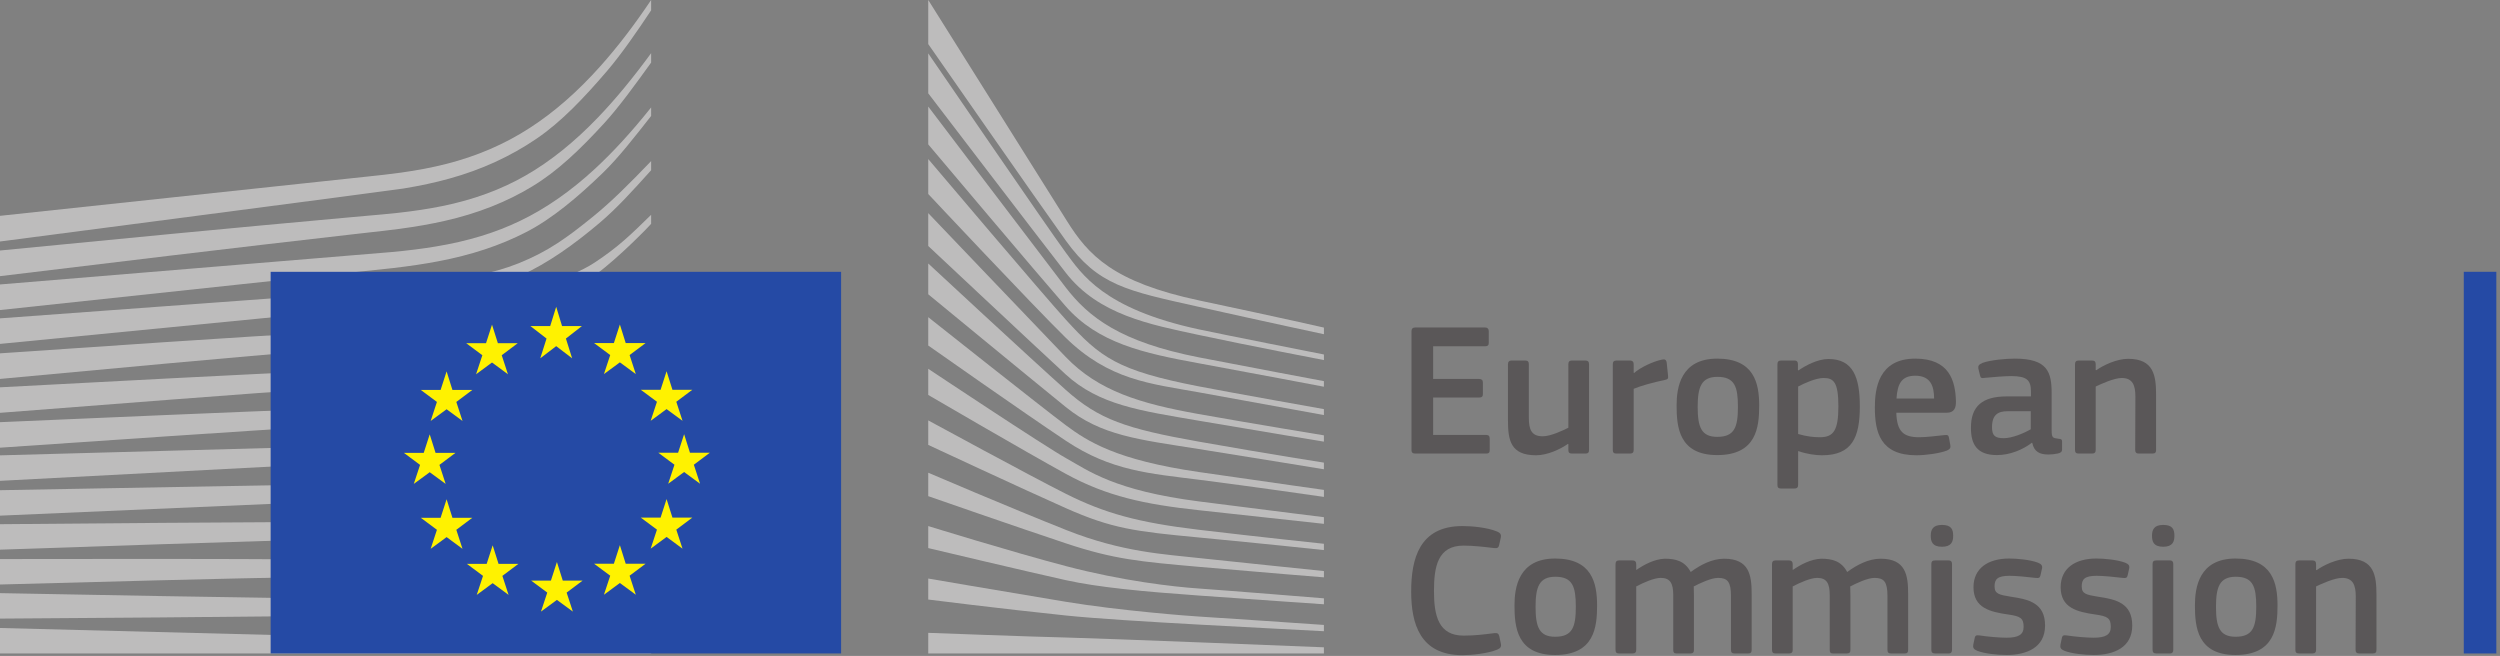 <svg width="667" height="175" viewBox="0 0 667 175" fill="none" xmlns="http://www.w3.org/2000/svg">
<rect x="0" y="0" width="667" height="175" fill="#808080" stroke="none"/>
<g clip-path="url(#clip0_409:2)">
<path d="M376.585 88.386C376.585 87.729 376.889 87.373 377.599 87.373H396.241C396.849 87.373 397.204 87.729 397.204 88.335V91.477C397.204 92.085 396.949 92.389 396.191 92.389H382.361V101.102H394.62C395.279 101.102 395.633 101.405 395.633 102.014V105.154C395.633 105.763 395.38 106.067 394.62 106.067H382.361V116.046H396.547C397.153 116.046 397.457 116.351 397.457 117.008V120.1C397.457 120.757 397.204 121.011 396.495 121.011H377.599C376.889 121.011 376.585 120.708 376.585 120.1V88.386" fill="#5A5758"/>
<path d="M422.995 121.011H419.396C418.637 121.011 418.435 120.657 418.435 120.048V118.479L418.333 118.428C416.357 119.795 412.912 121.467 409.823 121.467C402.984 121.467 402.325 117.415 402.325 112.094V97.201C402.325 96.593 402.577 96.188 403.287 96.188H406.985C407.644 96.188 407.897 96.542 407.897 97.201V111.436C407.897 114.475 408.504 116.402 411.596 116.402C413.773 116.402 417.116 114.781 418.435 114.121V97.201C418.435 96.593 418.637 96.188 419.396 96.188H422.995C423.703 96.188 423.955 96.542 423.955 97.201V120.048C423.955 120.708 423.703 121.011 422.995 121.011" fill="#5A5758"/>
<path d="M435.864 120.048C435.864 120.657 435.611 121.011 434.901 121.011H431.255C430.547 121.011 430.292 120.708 430.292 120.048V97.201C430.292 96.542 430.547 96.188 431.255 96.188H434.851C435.611 96.188 435.864 96.593 435.864 97.201V99.43L435.965 99.532C437.487 98.113 441.083 96.391 443.463 95.934C444.121 95.783 444.577 95.934 444.679 96.796L445.033 100.191C445.085 100.899 445.135 101.204 444.071 101.405C441.233 101.963 437.637 102.976 435.864 103.736V120.048" fill="#5A5758"/>
<path d="M458.208 100.545C453.901 100.545 452.94 103.281 452.94 108.548C452.94 113.919 453.901 116.553 458.159 116.553C462.768 116.553 463.679 113.969 463.679 108.548C463.679 103.179 462.819 100.545 458.208 100.545V100.545ZM458.159 121.416C447.975 121.416 447.317 113.969 447.317 108.194C447.317 103.433 448.38 95.681 458.159 95.681C467.985 95.681 469.353 102.217 469.353 108.194C469.353 113.969 468.644 121.416 458.159 121.416" fill="#5A5758"/>
<path d="M486.529 100.848C484.452 100.848 481.261 102.318 479.741 103.128V115.793C482.021 116.451 483.844 116.654 485.567 116.654C489.215 116.654 490.481 114.781 490.481 108.396C490.481 101.963 489.215 100.848 486.529 100.848V100.848ZM486.124 121.467C484.452 121.467 482.121 121.164 479.792 120.352L479.741 120.403V129.32C479.741 129.877 479.589 130.332 478.779 130.332H475.181C474.372 130.332 474.22 129.977 474.22 129.32V97.201C474.22 96.542 474.473 96.188 475.181 96.188H478.779C479.488 96.188 479.691 96.593 479.691 97.201V98.72L479.843 98.822C481.667 97.555 484.908 95.783 487.847 95.783C494.484 95.783 496.205 100.797 496.205 108.447C496.205 116.705 494.128 121.467 486.124 121.467" fill="#5A5758"/>
<path d="M505.987 106.32H516.017C516.017 103.23 515.207 100.24 511.001 100.24C507.253 100.24 506.24 102.52 505.987 106.32ZM505.936 110.119C506.088 115.236 507.912 116.654 512.065 116.654C513.889 116.654 516.725 116.3 518.652 116.097C519.563 115.995 519.867 115.995 520.019 116.959L520.324 118.63C520.475 119.39 520.375 119.795 519.461 120.201C517.487 120.96 513.788 121.467 511.305 121.467C501.629 121.467 500.212 115.287 500.212 108.701C500.212 103.787 501.123 95.681 511.001 95.681C520.069 95.681 521.691 101.558 521.843 107.029C521.893 108.852 521.388 110.119 519.36 110.119H505.936" fill="#5A5758"/>
<path d="M541.807 109.714H535.625C533.093 109.714 531.472 110.626 531.472 113.969C531.472 116.198 532.231 116.908 534.612 116.908C536.791 116.908 539.881 115.641 541.807 114.527V109.714ZM542.111 118.123C539.577 120.048 536.183 121.416 532.788 121.416C527.419 121.416 525.848 118.479 525.848 114.224C525.797 108.296 528.989 105.763 535.372 105.763H541.856V104.446C541.856 101.405 540.741 100.342 536.588 100.342C534.916 100.342 531.724 100.596 529.699 100.797C528.685 100.95 528.432 100.899 528.28 100.191L527.824 98.316C527.723 97.657 527.875 97.252 528.989 96.796C531.167 96.036 535.169 95.681 537.551 95.681C546.315 95.681 547.379 99.278 547.379 104.953V114.73C547.379 116.807 547.632 116.857 549.203 117.059C549.961 117.11 550.165 117.263 550.165 117.82V119.947C550.165 120.504 549.811 120.858 548.948 121.011C548.139 121.164 547.328 121.265 546.568 121.265C544.187 121.265 542.719 120.555 542.212 118.174L542.111 118.123" fill="#5A5758"/>
<path d="M574.281 121.011H570.635C569.976 121.011 569.672 120.708 569.672 120.048L569.723 105.813C569.723 102.825 569.013 100.848 566.075 100.848C564.049 100.848 560.503 102.469 559.135 103.128V120.048C559.135 120.657 558.883 121.011 558.172 121.011H554.576C553.867 121.011 553.612 120.708 553.612 120.048V97.201C553.612 96.542 553.867 96.188 554.576 96.188H558.172C558.883 96.188 559.135 96.542 559.135 97.201V98.72C559.185 98.72 559.236 98.771 559.287 98.771C561.161 97.455 564.708 95.732 567.797 95.732C574.636 95.732 575.244 100.24 575.244 105.357V120.048C575.244 120.657 575.043 121.011 574.281 121.011Z" fill="#5A5758"/>
<path d="M390.181 140.352C392.665 140.352 396.768 140.707 399.452 141.821C400.263 142.176 400.567 142.581 400.416 143.391L399.96 145.468C399.807 146.076 399.555 146.329 398.643 146.228C396.161 145.926 393.12 145.569 390.487 145.569C383.596 145.569 382.583 151.143 382.583 157.728C382.583 164.364 383.849 169.583 390.487 169.583C393.424 169.583 395.907 169.277 398.643 168.924C399.605 168.822 399.807 169.076 400.009 169.735L400.416 171.66C400.617 172.469 400.364 172.927 399.555 173.28C397.072 174.344 392.665 174.8 390.181 174.8C378.885 174.8 376.504 166.441 376.504 157.829C376.504 149.167 378.632 140.352 390.181 140.352" fill="#5A5758"/>
<path d="M414.957 153.879C410.653 153.879 409.689 156.614 409.689 161.883C409.689 167.252 410.653 169.885 414.908 169.885C419.517 169.885 420.429 167.303 420.429 161.883C420.429 156.512 419.568 153.879 414.957 153.879V153.879ZM414.908 174.75C404.725 174.75 404.067 167.303 404.067 161.528C404.067 156.767 405.131 149.015 414.908 149.015C424.736 149.015 426.104 155.551 426.104 161.528C426.104 167.303 425.395 174.75 414.908 174.75" fill="#5A5758"/>
<path d="M466.432 174.344H462.784C462.076 174.344 461.823 174.041 461.823 173.383V158.995C461.823 155.245 460.911 154.181 458.377 154.181C456.503 154.181 453.463 155.652 451.892 156.461C451.892 156.968 451.944 157.88 451.944 159.045V173.383C451.944 173.991 451.741 174.344 450.981 174.344H447.283C446.624 174.344 446.421 174.041 446.421 173.383V158.741C446.421 155.652 445.611 154.181 443.077 154.181C441.305 154.181 438.468 155.448 436.544 156.461V173.383C436.544 173.991 436.291 174.344 435.58 174.344H431.935C431.276 174.344 431.021 174.041 431.021 173.383V150.535C431.021 149.876 431.276 149.521 431.935 149.521H435.531C436.291 149.521 436.544 149.927 436.544 150.535V152.003L436.593 152.053C438.569 150.686 441.356 149.167 444.143 149.065C447.08 149.065 449.512 149.673 451.083 152.61C453.615 150.737 456.757 149.065 460 149.065C466.685 149.065 467.344 153.422 467.344 158.488V173.383C467.344 173.991 467.141 174.344 466.432 174.344" fill="#5A5758"/>
<path d="M508.181 174.344H504.533C503.825 174.344 503.571 174.041 503.571 173.383V158.995C503.571 155.245 502.66 154.181 500.125 154.181C498.252 154.181 495.213 155.652 493.641 156.461C493.641 156.968 493.692 157.88 493.692 159.045V173.383C493.692 173.991 493.491 174.344 492.729 174.344H489.032C488.373 174.344 488.171 174.041 488.171 173.383V158.741C488.171 155.652 487.36 154.181 484.828 154.181C483.055 154.181 480.217 155.448 478.292 156.461V173.383C478.292 173.991 478.039 174.344 477.331 174.344H473.681C473.024 174.344 472.771 174.041 472.771 173.383V150.535C472.771 149.876 473.024 149.521 473.681 149.521H477.279C478.039 149.521 478.292 149.927 478.292 150.535V152.003L478.343 152.053C480.319 150.686 483.105 149.167 485.891 149.065C488.829 149.065 491.261 149.673 492.832 152.61C495.364 150.737 498.504 149.065 501.747 149.065C508.435 149.065 509.093 153.422 509.093 158.488V173.383C509.093 173.991 508.889 174.344 508.181 174.344Z" fill="#5A5758"/>
<path d="M520.8 173.383C520.8 173.939 520.599 174.344 519.889 174.344H516.292C515.583 174.344 515.279 174.041 515.279 173.383V150.484C515.279 149.773 515.583 149.521 516.292 149.521H519.889C520.599 149.521 520.8 149.927 520.8 150.484V173.383ZM518.115 145.875C515.481 145.875 515.127 144.404 515.127 142.936C515.127 141.315 515.684 140.048 518.115 140.048C520.599 140.048 521.105 141.214 521.105 142.936C521.105 144.505 520.649 145.875 518.115 145.875Z" fill="#5A5758"/>
<path d="M535.392 174.75C532.859 174.75 529.465 174.395 527.54 173.635C526.527 173.229 526.324 172.773 526.476 171.963L526.831 170.292C526.983 169.481 527.336 169.431 528.148 169.532C530.377 169.885 533.619 170.14 535.341 170.14C538.584 170.14 539.9 169.277 539.9 167.252C539.9 164.921 539.04 164.415 535.848 163.959C530.884 163.251 526.527 162.185 526.527 156.664C526.527 151.649 530.377 149.015 536.051 149.015C538.127 149.015 541.623 149.319 543.751 150.129C544.611 150.484 544.967 150.888 544.815 151.649L544.409 153.473C544.257 154.181 543.953 154.283 543.041 154.181C540.863 153.929 538.027 153.624 536.152 153.624C532.909 153.624 532.151 154.537 532.151 156.461C532.151 158.437 533.365 158.691 536.456 159.197C541.269 159.907 545.625 160.869 545.625 166.897C545.625 172.826 540.611 174.75 535.392 174.75" fill="#5A5758"/>
<path d="M558.649 174.75C556.115 174.75 552.723 174.395 550.796 173.635C549.783 173.229 549.58 172.773 549.732 171.963L550.087 170.292C550.239 169.481 550.593 169.431 551.404 169.532C553.633 169.885 556.876 170.14 558.599 170.14C561.84 170.14 563.157 169.277 563.157 167.252C563.157 164.921 562.296 164.415 559.105 163.959C554.14 163.251 549.783 162.185 549.783 156.664C549.783 151.649 553.633 149.015 559.307 149.015C561.385 149.015 564.88 149.319 567.007 150.129C567.869 150.484 568.223 150.888 568.071 151.649L567.667 153.473C567.513 154.181 567.211 154.283 566.297 154.181C564.119 153.929 561.283 153.624 559.408 153.624C556.167 153.624 555.407 154.537 555.407 156.461C555.407 158.437 556.621 158.691 559.713 159.197C564.525 159.907 568.883 160.869 568.883 166.897C568.883 172.826 563.867 174.75 558.649 174.75" fill="#5A5758"/>
<path d="M579.828 173.383C579.828 173.939 579.625 174.344 578.916 174.344H575.32C574.611 174.344 574.307 174.041 574.307 173.383V150.484C574.307 149.773 574.611 149.521 575.32 149.521H578.916C579.625 149.521 579.828 149.927 579.828 150.484V173.383ZM577.143 145.875C574.508 145.875 574.155 144.404 574.155 142.936C574.155 141.315 574.712 140.048 577.143 140.048C579.625 140.048 580.132 141.214 580.132 142.936C580.132 144.505 579.676 145.875 577.143 145.875Z" fill="#5A5758"/>
<path d="M596.497 153.879C592.191 153.879 591.227 156.614 591.227 161.883C591.227 167.252 592.191 169.885 596.445 169.885C601.056 169.885 601.968 167.303 601.968 161.883C601.968 156.512 601.107 153.879 596.497 153.879V153.879ZM596.445 174.75C586.264 174.75 585.605 167.303 585.605 161.528C585.605 156.767 586.668 149.015 596.445 149.015C606.275 149.015 607.641 155.551 607.641 161.528C607.641 167.303 606.932 174.75 596.445 174.75" fill="#5A5758"/>
<path d="M633.076 174.344H629.429C628.771 174.344 628.467 174.041 628.467 173.383L628.517 159.147C628.517 156.159 627.808 154.181 624.869 154.181C622.843 154.181 619.297 155.803 617.929 156.461V173.383C617.929 173.991 617.676 174.344 616.967 174.344H613.371C612.661 174.344 612.407 174.041 612.407 173.383V150.535C612.407 149.876 612.661 149.521 613.371 149.521H616.967C617.676 149.521 617.929 149.876 617.929 150.535V152.053C617.98 152.053 618.031 152.105 618.081 152.105C619.955 150.788 623.501 149.065 626.592 149.065C633.431 149.065 634.039 153.573 634.039 158.691V173.383C634.039 173.991 633.836 174.344 633.076 174.344Z" fill="#5A5758"/>
<path d="M666.025 174.338V72.518H657.337V174.338H666.025Z" fill="#254AA5"/>
<path d="M0 64.432C0 64.432 104.679 50.785 107.635 50.297C112.165 49.553 116.19 48.681 119.942 47.635C128.409 45.298 136.203 41.731 143.103 37.032C149.717 32.561 155.871 26.057 161.971 18.923C165.849 14.383 169.923 8.464 173.723 2.751V-0.005C169.215 6.719 164.773 12.512 160.207 17.628C154.155 24.416 147.805 29.969 141.333 34.136C134.655 38.471 127.136 41.706 118.988 43.754C115.336 44.681 111.425 45.433 107.03 46.05C104.132 46.46 101.146 46.776 98.258 47.082C97.105 47.205 0 57.584 0 57.584V64.432Z" fill="#BDBCBC"/>
<path d="M140.379 46.746C133.827 50.543 126.258 53.321 117.887 55.005C114.311 55.732 110.415 56.324 105.97 56.812C103.36 57.097 100.731 57.327 98.097 57.555C96.677 57.68 95.256 57.803 93.84 57.935C61.761 60.833 29.847 63.916 0 66.836V73.678C30.082 70.022 62.218 66.151 94.286 62.494C95.712 62.326 97.138 62.167 98.566 62.009C101.193 61.717 103.823 61.426 106.463 61.076C111.025 60.464 115.018 59.761 118.667 58.926C127.365 56.967 135.223 53.873 142.011 49.731C148.759 45.65 154.723 39.936 161.133 32.948C165.125 28.6 169.567 22.461 173.723 16.695V14.185C168.828 20.877 164.181 26.499 159.584 31.295C153.324 37.828 146.863 43.025 140.379 46.746" fill="#BDBCBC"/>
<path d="M158.699 45.07C152.311 50.972 145.643 55.615 138.876 58.871C132.26 62.087 124.856 64.343 116.238 65.771C112.682 66.365 108.816 66.85 104.424 67.253L0 75.893V82.721L92.823 72.796L104.834 71.524C109.357 70.997 113.303 70.406 116.895 69.717C125.82 68.021 133.476 65.483 140.297 61.965C147.271 58.412 154.239 52.5 160.716 46.24C165.064 42.042 169.249 36.621 173.723 30.935V28.66C168.556 35.131 163.623 40.524 158.699 45.07" fill="#BDBCBC"/>
<path d="M133.447 80.525C127.369 83.953 122.822 85.927 114.141 86.84C108.894 87.409 103.501 87.68 98.284 87.942C95.759 88.069 93.231 88.195 90.709 88.355C74.933 89.264 59.441 90.271 43.636 91.31L0 94.271V101.097L44.071 97.023C58.312 95.736 74.86 94.251 91.016 92.923L102.76 92.007C107.344 91.652 111.104 91.275 114.587 90.817C123.52 89.655 131.152 87.837 137.913 85.263C145.193 82.518 152.059 78.258 158.935 73.251C165.135 68.737 173.713 59.834 173.723 59.717V57.305C168.113 62.819 164.884 65.915 158.745 69.992C151.408 74.863 138.897 77.453 133.447 80.525" fill="#BDBCBC"/>
<path d="M135.667 93.501C129.08 95.446 121.664 96.764 112.998 97.527C109.488 97.833 105.702 98.068 101.421 98.242L89.741 98.758C60.718 100.117 31.837 101.636 0 103.334V110.144C30.411 107.772 60.214 105.464 90.005 103.328L101.651 102.527C106.146 102.23 109.872 101.906 113.379 101.508C122.263 100.507 129.861 98.962 136.605 96.787C144.08 94.402 151.364 90.943 158.257 86.508C163.349 83.242 168.44 79.348 173.723 74.702V74.582C167.901 79.59 162.353 80.701 156.824 84.065C150.055 88.198 142.936 91.372 135.667 93.501" fill="#BDBCBC"/>
<path d="M134.591 104.813C127.955 106.376 120.765 107.381 111.959 107.975C108.562 108.204 104.912 108.376 100.466 108.516L88.898 108.93C59.751 110.041 30.197 111.318 0 112.638V119.444C30.002 117.382 59.436 115.375 89.125 113.503L100.667 112.806C105.192 112.546 108.88 112.281 112.268 111.969C121.237 111.136 128.576 109.921 135.361 108.15C142.975 106.174 150.375 103.277 157.359 99.54C162.757 96.655 168.143 93.188 173.723 89.014V86.102C167.692 90.493 161.907 94.07 156.115 96.987C149.259 100.446 142.019 103.078 134.591 104.813" fill="#BDBCBC"/>
<path d="M133.603 115.904C126.945 117.132 119.775 117.916 111.034 118.371C107.746 118.541 104.229 118.664 99.626 118.77L0 121.489V128.288L88.345 123.642L99.79 123.057C104.256 122.846 107.909 122.627 111.287 122.364C120.148 121.681 127.437 120.7 134.224 119.27C141.929 117.658 149.407 115.305 156.449 112.281C162.121 109.857 167.805 106.9 173.723 103.305V100.572C167.399 104.278 161.388 107.253 155.419 109.632C148.472 112.415 141.133 114.523 133.603 115.904" fill="#BDBCBC"/>
<path d="M132.82 127.041C120.596 128.684 108.011 128.875 95.841 129.057C93.051 129.096 90.26 129.14 87.474 129.197L0 130.786V137.577L87.625 133.772C90.404 133.645 93.186 133.533 95.971 133.421C108.227 132.926 120.902 132.419 133.291 130.434C141.135 129.19 148.683 127.346 155.724 124.96C161.557 122.992 167.601 120.444 173.723 117.434V114.828C167.289 117.848 160.963 120.356 154.889 122.236C147.928 124.403 140.504 126.02 132.82 127.041" fill="#BDBCBC"/>
<path d="M132.125 138.25C120.671 139.203 108.949 139.205 97.612 139.205C94.085 139.205 90.558 139.205 87.031 139.233C58.053 139.362 29.303 139.602 0 139.856V146.651C27.91 145.695 57.52 144.697 87.13 143.812C90.644 143.695 94.16 143.604 97.68 143.512C109.079 143.223 120.865 142.921 132.437 141.662C140.523 140.788 147.877 139.507 154.924 137.75C161.071 136.228 167.383 134.197 173.723 131.757V129.263C167.179 131.63 160.657 133.562 154.307 134.968C147.328 136.52 140.071 137.593 132.125 138.25" fill="#BDBCBC"/>
<path d="M131.683 149.298C126.911 149.489 121.743 149.58 115.882 149.58C113.667 149.58 111.453 149.567 109.243 149.547L86.697 149.271C71.313 149.156 55.987 149.129 41.61 149.116L0 149.156V155.947L41.709 154.845C56.035 154.492 71.406 154.124 86.74 153.845L109.267 153.547C115.447 153.447 123.602 153.265 131.862 152.717C139.956 152.19 147.323 151.377 154.383 150.241C160.736 149.216 167.228 147.838 173.723 146.171V143.76C167.051 145.312 160.419 146.55 153.984 147.416C146.964 148.364 139.669 148.979 131.683 149.298" fill="#BDBCBC"/>
<path d="M108.981 159.976L86.513 159.733C57.849 159.328 29.212 158.798 0 158.25V165.044C27.883 164.856 57.415 164.643 86.533 164.312L109.014 163.976C116.589 163.845 124.007 163.708 131.508 163.455C146.955 162.955 160.792 161.862 173.723 160.138V157.775C160.743 159.181 146.885 159.924 131.43 160.026C123.951 160.093 116.466 160.039 108.981 159.976" fill="#BDBCBC"/>
<path d="M173.723 171.986L0 167.55V174.338H173.723V171.986Z" fill="#BDBCBC"/>
<path d="M158.08 57.9C151.481 63.241 146.384 67.037 138.307 70.271C131.273 73.087 123.718 74.241 115.086 75.426C109.532 76.21 103.727 77.37 98.182 77.742C95.902 77.897 93.62 78.049 91.345 78.229L0 84.936V91.753L91.714 82.792L103.605 81.668C108.016 81.248 111.931 80.758 115.575 80.167C124.463 78.729 132.122 76.532 138.985 73.454C146.108 70.288 153.315 65.105 160.012 59.426C164.569 55.571 168.952 50.718 173.723 45.419V42.977C167.952 48.987 163.169 53.789 158.08 57.9" fill="#BDBCBC"/>
<path d="M247.655 -0.005C247.655 -0.005 278.92 49.791 284.636 58.921C290.352 68.05 296.887 75.271 320.019 80.178C343.151 85.082 353.221 87.4 353.221 87.4V89.171C353.221 89.171 338.523 86.037 319.609 81.813C300.696 77.589 292.964 76.167 284.341 64.171C277.167 54.186 247.655 11.757 247.655 11.757V-0.005" fill="#BDBCBC"/>
<path d="M247.655 56.862C247.655 56.862 276.115 86.686 284.341 95.247C293.072 104.33 304.255 107.69 319.755 110.458C334.552 113.1 353.213 116.15 353.213 116.15V117.83C353.213 117.83 335.689 114.959 319.755 112.232C304.133 109.556 293.197 108.063 284.249 99.819C276.236 92.436 247.655 65.634 247.655 65.634V56.862" fill="#BDBCBC"/>
<path d="M247.655 70.3C247.655 70.3 274.721 95.433 284.341 104.019C293.197 111.92 300.373 114.378 319.849 117.83C339.328 121.283 353.213 123.429 353.213 123.429V125.203C353.213 125.203 335.599 122.309 319.755 119.788C303.915 117.27 293.819 116.275 284.341 108.592C273.404 99.72 247.655 78.512 247.655 78.512V70.3" fill="#BDBCBC"/>
<path d="M247.655 84.625C247.655 84.625 278.573 109.152 284.351 113.444C290.128 117.736 297.772 122.744 319.951 125.949C341.944 129.127 353.221 130.708 353.221 130.708V132.575C353.221 132.575 333.277 129.681 319.951 128.002C306.625 126.322 296.405 125.608 284.444 117.642C272.8 109.891 247.655 92.186 247.655 92.186V84.625" fill="#BDBCBC"/>
<path d="M247.655 98.395C247.655 98.395 278.665 119.043 284.537 122.309C290.409 125.575 297.305 130.895 319.951 133.788C342.599 136.681 353.221 137.986 353.221 137.986V139.76C353.221 139.76 334.489 137.708 319.857 136.121C305.227 134.533 295.256 132.387 284.351 126.416C273.445 120.444 247.655 105.375 247.655 105.375V98.395" fill="#BDBCBC"/>
<path d="M247.655 112.166C247.655 112.166 275.065 127.077 284.341 131.733C294.688 136.929 303.636 139.416 319.849 141.345C335.771 143.241 353.213 145.08 353.213 145.08V146.76C353.213 146.76 337.085 145.033 319.849 143.4C302.763 141.78 296.677 141.036 284.341 135.561C273.311 130.666 247.655 118.703 247.655 118.703V112.166" fill="#BDBCBC"/>
<path d="M247.655 126.125C247.655 126.125 269.316 135.4 284.537 141.439C299.511 147.38 310.943 147.88 320.044 148.905C324.052 149.356 353.221 152.359 353.221 152.359V154.036C353.221 154.036 335.793 152.637 319.951 151.239C304.107 149.84 297.275 149.247 284.444 144.986C271.461 140.676 247.655 132.375 247.655 132.375V126.125" fill="#BDBCBC"/>
<path d="M247.655 140.353C247.655 140.353 269.524 147.132 284.436 151.051C299.347 154.971 313.047 156.559 319.943 157.023C326.839 157.492 353.221 159.635 353.221 159.635V161.222C353.221 161.222 338.216 160.2 319.849 158.889C305 157.832 293.072 156.714 284.341 154.783C274.667 152.648 247.655 146.228 247.655 146.228V140.353" fill="#BDBCBC"/>
<path d="M247.655 154.353C247.655 154.353 265.54 157.437 284.436 160.569C298.601 162.919 317.8 164.397 319.849 164.492C321.901 164.583 353.213 166.731 353.213 166.731V168.408C353.213 168.408 333.171 167.372 319.849 166.638C305.972 165.869 292.177 165.028 284.341 164.21C266.792 162.38 247.655 159.957 247.655 159.957V154.353" fill="#BDBCBC"/>
<path d="M247.655 168.843C247.655 168.843 275.863 169.903 284.436 170.091C293.009 170.275 353.213 172.703 353.213 172.703V174.338H247.655V168.843Z" fill="#BDBCBC"/>
<path d="M319.849 87.875C294.315 82.369 288.537 73.037 284.249 67.251C279.961 61.464 247.655 14.245 247.655 14.245V24.901C248.928 26.568 276.58 62.768 284.341 72.756C293.091 84.013 306.803 86.568 319.849 89.368C332.895 92.167 353.221 96.07 353.221 96.07V94.577C353.221 94.577 326.443 89.296 319.849 87.875" fill="#BDBCBC"/>
<path d="M319.849 95.341C298.881 91.234 290.4 84.608 284.249 76.582C278.099 68.557 247.655 28.429 247.655 28.429V38.519C248.928 40.031 276.779 73.065 284.249 81.621C292.964 91.603 305.125 94.22 319.849 96.926C334.575 99.633 353.213 103.178 353.213 103.178V101.686C353.213 101.686 331.94 97.708 319.849 95.341" fill="#BDBCBC"/>
<path d="M319.849 103.086C298.044 98.856 293.571 95.371 284.341 85.261C278.54 78.906 248.904 43.913 247.655 42.436V51.759C247.655 51.759 275.348 81.298 284.249 90.021C295.932 101.469 306.896 102.339 319.849 104.672C332.804 107.004 353.213 110.738 353.213 110.738V109.152C353.213 109.152 328.572 104.778 319.849 103.086Z" fill="#BDBCBC"/>
<path d="M224.408 174.338V72.522H72.208V174.338H224.408Z" fill="#254AA5"/>
<path d="M149.957 86.998H155.253L150.985 90.323L152.644 95.598L148.392 92.349L144.14 95.598L145.816 90.323L141.515 86.998H146.792L148.392 81.854L149.957 86.998" fill="#FFF200"/>
<path d="M150.144 154.897H155.447L151.179 158.104L152.837 163.173L148.585 160.049L144.333 163.173L146.009 158.104L141.699 154.897H146.987L148.585 149.947L150.144 154.897" fill="#FFF200"/>
<path d="M166.94 150.4H172.244L167.975 153.598L169.635 158.676L165.383 155.544L161.131 158.676L162.805 153.598L158.496 150.4H163.783L165.383 145.449L166.94 150.4Z" fill="#FFF200"/>
<path d="M166.94 91.528H172.244L167.975 94.727L169.635 99.804L165.383 96.676L161.131 99.804L162.805 94.727L158.496 91.528H163.783L165.383 86.578L166.94 91.528Z" fill="#FFF200"/>
<path d="M179.409 103.997H184.704L180.436 107.192L182.095 112.273L177.843 109.145L173.6 112.273L175.275 107.192L170.964 103.997H176.243L177.843 99.046L179.409 103.997Z" fill="#FFF200"/>
<path d="M179.409 138.102H184.704L180.436 141.309L182.095 146.384L177.843 143.252L173.6 146.384L175.275 141.309L170.964 138.102H176.243L177.843 133.15L179.409 138.102Z" fill="#FFF200"/>
<path d="M184.081 120.788H189.387L185.116 123.989L186.775 129.067L182.523 125.935L178.272 129.067L179.947 123.989L175.637 120.788H180.916L182.523 115.842L184.081 120.788" fill="#FFF200"/>
<path d="M132.834 91.57H138.129L133.861 94.774L135.52 99.85L131.268 96.718L127.016 99.85L128.692 94.774L124.39 91.57H129.669L131.268 86.62L132.834 91.57Z" fill="#FFF200"/>
<path d="M120.71 104.038H126.014L121.745 107.237L123.396 112.315L119.153 109.186L114.901 112.315L116.572 107.237L112.266 104.038H117.553L119.153 99.088L120.71 104.038Z" fill="#FFF200"/>
<path d="M116.21 120.83H121.51L117.242 124.033L118.899 129.108L114.648 125.986L110.396 129.108L112.072 124.033L107.769 120.83H113.049L114.648 115.885L116.21 120.83Z" fill="#FFF200"/>
<path d="M120.71 138.143H126.014L121.745 141.351L123.396 146.427L119.153 143.296L114.901 146.427L116.572 141.351L112.266 138.143H117.553L119.153 133.2L120.71 138.143Z" fill="#FFF200"/>
<path d="M133.011 150.441H138.305L134.037 153.643L135.688 158.717L131.444 155.588L127.193 158.717L128.869 153.643L124.566 150.441H129.845L131.444 145.492L133.011 150.441Z" fill="#FFF200"/>
</g>
<defs>
<clipPath id="clip0_409:2">
<rect width="666.027" height="174.8" fill="white"/>
</clipPath>
</defs>
</svg>
